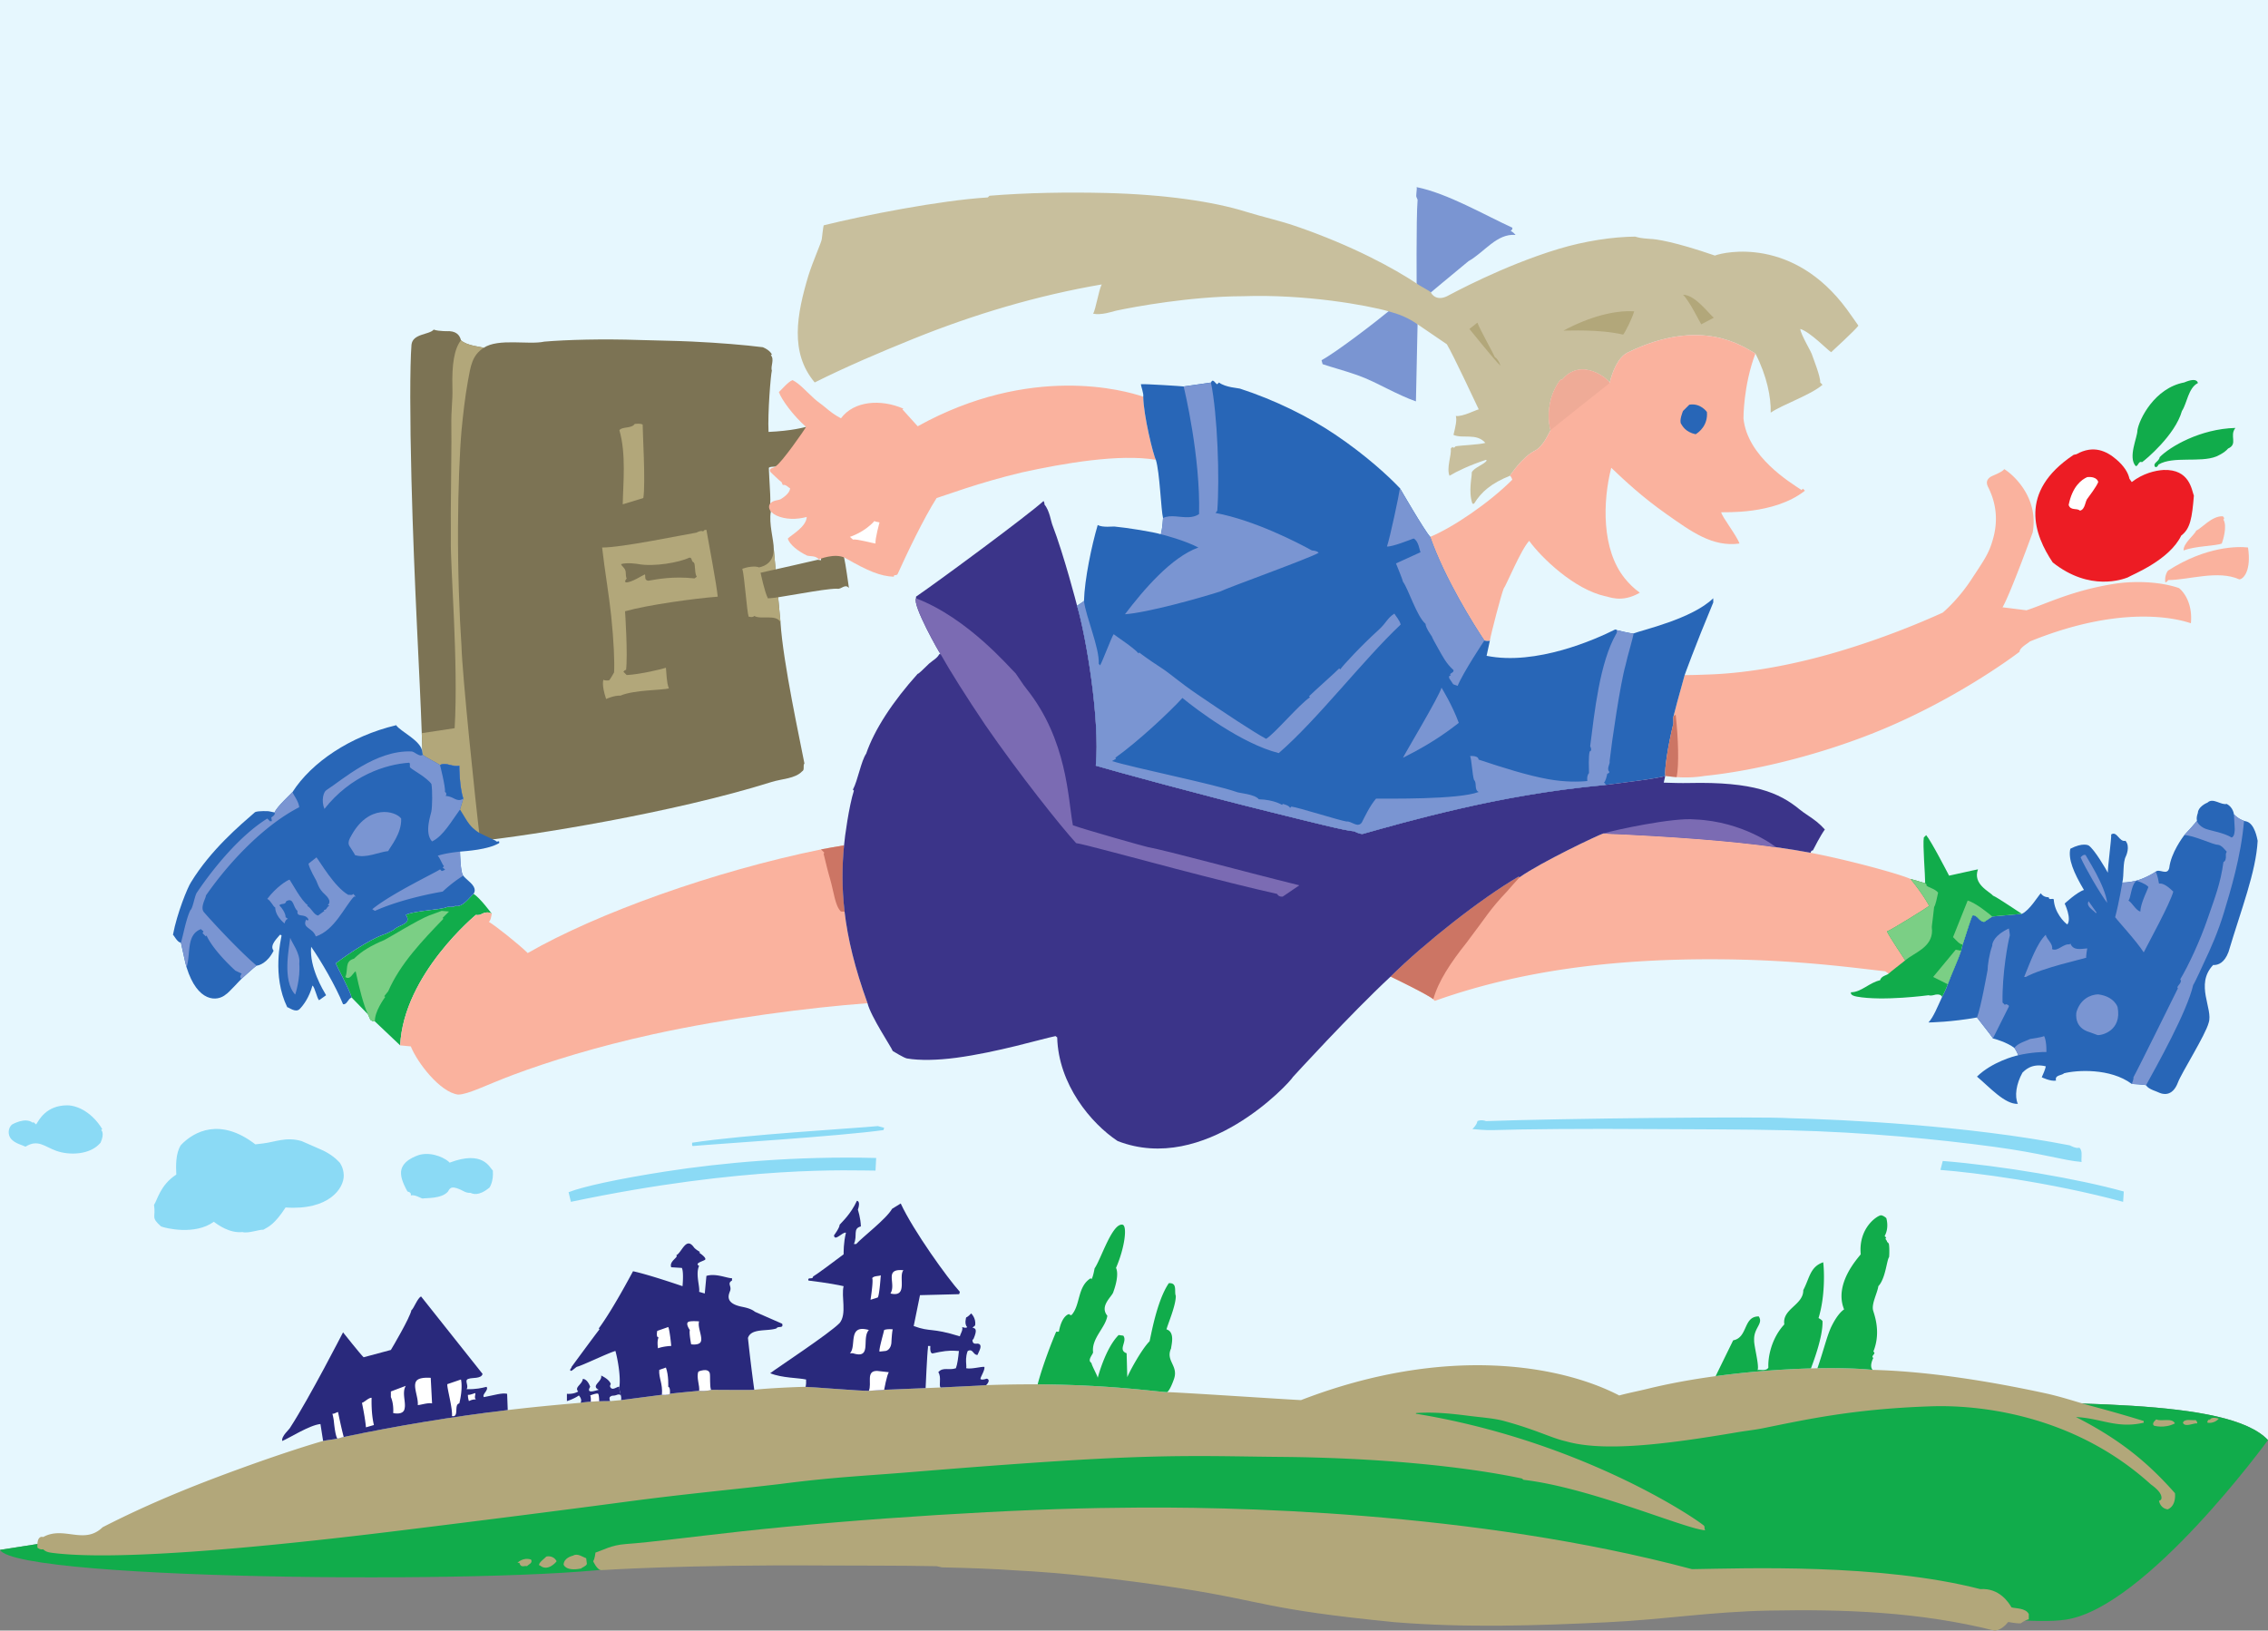 <svg xmlns="http://www.w3.org/2000/svg" width="537" height="386.117"><rect width="100%" height="100%" fill="#808080" stroke="none"/><path fill="#e6f7fe" d="M0 0v367s200.527-32.457 378.25-35.75c22.602-.418 54.332-.465 75.75.25 34.32 1.148 73.5-.625 83 9.5V0H0"/><path fill="#11ac4b" d="M489.25 383.5c-13.66 2.156-55.75-6.5-68.25-7.5s-92 1.5-104 0c-73.5-18-160.203-5.957-167.371-5.293C128.754 375.207 4.336 374.5 0 367c0 0 200.527-32.457 378.25-35.75 22.602-.418 54.332-.465 75.75.25 34.32 1.148 73.5-.625 83 9.5 0 0-28.75 39.5-47.75 42.5"/><path fill="#b2a77a" d="M233.484 327.996c4.364-.16 8.438-.21 12.203-.191 17.297.097 28.118 1.757 30.66 1.843 3.255.063 28.512 1.754 31.696 1.887 34.457-13.285 61.727-8.18 75.344-1.098 2.218-.605 4.488-1.03 6.695-1.574 5.172-1.27 10.668-2.254 16.137-3a213.986 213.986 0 0 1 22.566-1.832l1.528-.035c5.32-.098 9.863.05 13.085.383 13.497.344 28.29 2.82 40.735 5.508 4.105.886 7.539 2.097 10.945 3.011 5.238 1.403 9.738 2.72 12.496 3.594v.39c-6.293 1.489-10.105-1.058-16.043-1.335 10.844 5.527 17.317 11.117 23.438 18.027 0 0 .41 2.957-1.73 3.836-1.813-.285-2.048-2.043-2.048-2.043.368-.05.551-.394.551-.394.367-1.504-1.957-3.075-2.508-3.504-22.671-20.551-51.015-18.457-52.906-18.43-17.953.66-29.058 3.176-38.86 5.148-2.027.41-4.085.622-6.066.957-17.035 2.895-31.714 4.711-40.652 2.145-3.504-.789-6.828-2.676-14.586-4.793-2.328-.637-4.746-.789-7.96-1.184-3.767-.468-8.11-1.035-12.95-.707v.157c37.418 6.125 63.996 23.238 68.043 26.379.508.34.097.699.46 1.226-4.788-.324-27.195-10.105-43.019-11.953l-.394-.316c-13.953-2.95-34.547-4.914-56.934-5.11-16.152-.14-26.191-.695-52.144.95-11.414.726-23.223 1.636-34.922 2.597-12.625 1.04-18.5 1.18-31.598 2.867-10.234 1.223-22.351 2.325-35.742 4.106-16.223 2.16-34.73 4.511-54.79 6.98-33.694 4.145-67.23 7.164-81.956 5.203-1.074-.144-1.508-.336-2.055-.84-.723.2-1.34-.394-1.34-.394-.18-3.117 1.356-2.492 1.356-2.492 4.906-2.715 9.687 1.937 14.074-2.32 12.305-6.313 23.988-10.774 33.207-14.118 9.523-3.457 16.402-5.582 19.004-6.316 1.105-.246 2.289-.32 3.379-.55.5-.106.992-.286 1.496-.395 12.031-2.512 25.43-4.801 38.84-6.375 8.586-1.008 14.68-1.48 17.234-1.723.129-.016.899-.145 2.426-.254a64.01 64.01 0 0 1 4.574-.14l2.598-.239 9.676-1.258s1.418.14 1.886-.234c.7-.14 6.918-.707 6.918-.707s2.242.101 2.832-.238c0 0 9.719.078 10.227 0 1.394-.211 7.43-.602 12.11-.707.613-.02 13.726 1.035 15.023.945 1.297-.09 3.617-.238 3.617-.238l9.82-.403 3.55-.148 8.708-.422 2.066-.129"/><path fill="#11ac4b" d="M443.555 321.547c-.758-.473.84-1.004 0-1.492 2.023-4.965-.055-9.356-.09-9.934-.293-1.562 1.113-4.14 1.27-5.562 1.718-1.778 2-6.235 2.542-6.864.086-.472.118-2.949-.105-3.28l-.39-.395c.09-.27-.657-.68-.16-.942l-.391-.394c1.07-1.934.468-3.946.394-4.239 0 0-.668-.648-1.297-.675-1.015.18-5.328 3.085-4.762 9.242-.671.922-6.41 7-3.933 13.054 0 0-1.352.696-2.977 3.989-1.05 2.125-1.867 5.695-3.343 9.941 5.32-.098 9.863.05 13.085.383-.898-.899.157-2.832.157-2.832m-12.032-8.649c-.011-.304-.945-.789-.945-.789 1.64-5.285 1.328-11.644 1.102-13.21-3.118 1.081-3.18 3.66-4.72 6.605.067 3.512-5.054 4.414-4.483 8.101-3.18 3.422-3.914 8.047-3.774 10.223-.5.965-2.11.371-2.558.606.449-1.032-.875-5.766-.813-7.047-.16-2.969 2.262-3.922 1.09-5.668-3.735-.035-2.516 5.011-6.055 5.66 0 0-3.785 7.71-4.148 8.484a213.986 213.986 0 0 1 22.566-1.832c.328-.93 2.84-7.281 2.738-11.133m-153.554 13.637c1.11-3.195-2.074-4.273-.676-7.27-.012-.597 1.035-3.847-1.102-4.48.329-1.289 2.247-5.68 2.204-7.945-.426-1.016.464-3.14-1.653-2.988-2.902 4.25-4.273 12.77-4.562 13.765-1.883 1.871-4.785 7.238-5.27 8.492l-.156-5.664c-2.191-.793.266-2.793-.79-4.168l-1.097-.156c-3.168 3.156-4.957 10.145-4.957 10.145.027-.332-1.41-2.91-1.492-3.54-1.07-.64.363-1.996.395-2.515-.407-3.324 2.957-5.824 3.378-8.652-1.964-2.356 1.23-4.625 1.43-5.668 1.543-4.274.617-5.657.617-5.657 2.075-4.738 2.762-10.097 1.496-10.25-2.449-.293-5.035 8.157-6.566 10.36 0 0-.367 2.152-.75 2.566l-.16-.238c-3.227 1.98-2.383 6.34-4.559 8.73 0 0-.36.063-.55-.234 0 0-1.68.14-2.442 4.168h-.629c-.906 2.066-3.25 8.066-4.39 12.469 17.296.097 28.117 1.757 30.66 1.843 0 0 .656-.328 1.62-3.113"/><path fill="#29297c" d="m222.71 328.547 8.708-.422 2.066-.129s.696-.629.598-1.14c-.07-.372-.469-.399-.469-.399-1.343.465-1.465.047-1.465.047-.054-.367 1.07-1.992.942-2.832-.73-.113-3.059.59-4.324.316.234-.93-.766-2.93 1.379-6.023.011-.781.351-.899.351-.899 1.012-2.367.426-2.523-.234-2.675l.629-.551c.261-1.715-.946-2.832-.946-2.832s-.773.84-1.18.945c0 0-.511 1.567.235 2.281 0 0-.105.38-1.176 0 .27.997-.793 1.872-.574 2.84 0 0-.238 5.215-.922 6.914-1.656.586-3.047-.382-4.168.942.824 1.16.043 3.176.55 3.617"/><path fill="#29297c" d="M219.723 319.11c-.203 1.292-.563 9.585-.563 9.585l-9.82.403s-2.32.148-3.617.238c-1.297.09-14.41-.965-15.024-.945 0 0 .235-.22.16-1.73-1.78-.415-5.726-.34-8.496-1.493 1.715-1.313 13.934-9.328 16.438-11.879 1.777-2.168.324-6.277.945-8.73-1.11-.258-3.652-.766-8.336-1.336-.265-.977 1.059-.102 1.098-.946.887-.515 5.168-3.687 7.238-5.265.02-.563-.047-2.649.55-5.114-.765-.277-2.651 2.192-2.831.63 0 0 1.355-1.801 1.336-2.516.433-.532 2.636-2.485 4.09-5.664 0 0 .953-.075.234 2.125 0 0 .652 1.87.71 3.93-2.007.515-.726 2.156-1.651 4.167h.55c1.485-1.652 7.11-5.906 8.493-8.336l2.046-1.257c2.977 6.441 11.122 17.753 14 20.921l-.16.551c-1.02.028-9.281.235-9.281.235L216.34 314c4.16 1.512 4.02.293 10.933 2.438l2.989 1.011s-.024.848.898.727c.918-.117 1.04.449 1 .789-.05.469-.297.957-.719 1.875-1.046.047-1.046-1.59-2.28-.945 0 0-1.231.113-2.88-.028-1.636-.136-3.23.117-5.355.59 0 0-.82.356-.653-1.742h-.55v.394"/><path fill="#fff" d="M209.34 329.098s-2.32.148-3.617.238c.761-1.793-.77-4.746 1.949-4.715l2.77.309c-.473.722-1.102 4.168-1.102 4.168"/><path fill="#29297c" d="M144.46 330.754c.602-.453.645-.11 1.58-.45.937-.343 1 .313 1 .313-.228-1.062-.481-1.832-.384-2.226-.469-.121-1.234.664-1.84.398 0 0-.671-.371-.203-1.027 0 0-.093-.996-2.281-2.047.371 1.437-2.582 2.406-.55 3.383-.387.023-3.204 1.207-2.048-.707 0 0-.535-1.786-1.73-1.887-.176 1.383-2.082 1.976-1.098 2.988 0 0-.96.676-2.676.551v1.73s1.594-.472 2.832-1.336c0 0 .891.918.391 1.731.129-.016.899-.145 2.426-.254a64.01 64.01 0 0 1 4.574-.14s-.312-.774.008-1.02"/><path fill="#fff" d="M141.875 331.813a58.83 58.83 0 0 0-1.996.101s.09-1.105-.145-1.476c0 0 1.637-.645 1.891-.395.23.27.25 1.77.25 1.77"/><path fill="#29297c" d="M178.59 329.098c-.508.078-10.227 0-10.227 0-.59.34-2.832.238-2.832.238s-6.219.566-6.918.707c-.468.375-1.886.234-1.886.234l-9.676 1.258s.097-.41-.012-.918c-.226-1.062-.48-1.832-.383-2.226.36-2.606-.5-6.942-.941-8.496-1.914.558-7.84 3.46-9.09 3.742-.172.054-.437.328-1.062.793-.625.468-.641-.137-.438-.34.203-.207.207-.418.207-.418s5.637-7.692 6.606-8.887l-.157-.234c3.266-4.414 7.633-12.676 8.102-13.531.906.195 3.941.902 11.719 3.539 0 0 .332-3.383-.16-4.325l-2.516-.156c-.567-1.457 1.863-2.394 1.18-2.832 1.332-.61 2.316-4.562 4.203-1.871 0 0 .336.473 1.46 1.086l-.238.156s2.035 1.332 1.34 1.73c-.726.415-2.433.79-1.34 1.41-.906 1.911.25 5.036 0 6.141l1.34.395.39-4.168c2.239-.691 4.927.59 6.06.547v.55c-1.165.665-.133 1.243-.407 2.305-.164.672-1.742 3.047 2.832 3.922.395.098 2.024.352 3 1.168.598.27 6.45 2.832 6.45 2.832.382 1.219-.993.453-1.337 1.102-2.171.773-6-.121-6.765 2.277a408.763 408.763 0 0 0 1.496 12.27"/><path fill="#fff" d="M156.727 330.277s1.418.141 1.886-.234c0 0 .164-1.598-.394-1.652 0 0 .148-2.711-.551-4.563l-1.574.55c-.156 1.915.86 3.196.633 5.9m11.316-5.161c-.45-1.308-2.668-.344-2.668-.344-.578 1.247.375 3.473.156 4.563 0 0 2.242.102 2.832-.238-.379-.836-.129-3.418-.32-3.98"/><path fill="#29297c" d="M120.074 330.043c-1.18-.297-3.09.344-5.504.785-.539-.66 1.227-1.644.63-2.437-1.165.28-2.524.62-4.72.55.614-.867-.746-2.226.57-2.472.653-.285 2.973.058 3.204-1.145-.457-.61-14.55-18.324-14.55-18.324-.829.293-1.81 3.027-2.282 3.223-.36 1.82-4.578 8.964-4.875 9.437-.531.145-6.45 1.73-6.45 1.73-.66-.581-4.874-5.898-4.874-5.898s-7.973 15.551-12.508 22.54c-.168.433-2.153 2.034-1.887 3.179 1.567-.621 6.442-3.762 9.047-4.012l.629 4.012c1.105-.246 2.289-.32 3.379-.55.5-.106.992-.286 1.496-.395 12.031-2.512 25.43-4.801 38.84-6.375l-.145-3.848"/><path fill="#fff" d="M81.379 340.266c-.504.109-.996.289-1.496.394-.426-.62-.696-2.68-.848-4.242a12.947 12.947 0 0 0-.332-1.656c.442.078 1.004-.38 1.34-.395.68 3.426 1.336 5.899 1.336 5.899m4.324-8.098s.75 3.543.945 5.816l1.887-.546c-.254-1.004-.629-3.196-.55-6.45-.715-.054-1.813 1.149-2.282 1.18m10.383-4.012-3.54 1.336v1.336c.224.434.68 1.84.552 3.777 0 0 2.48.61 2.707-1.109.34-1.437-.696-3.812.28-5.34m5.899-1.89.317 6.058c-.942-.234-2.813.41-3.383.39.207-2.077-1.637-5.218.16-6.109 0 0 .719-.488 2.906-.34m3.934 1.497 3.223-1.102s.527 1.867-.391 5.664c-1.355.219.047 3.375-1.73 2.989.152-1.989-1.25-6.817-1.102-7.551m4.875 2.515s-.031.743.238 1.496c0 0 .75-.449 1.653-.394-.496-.43-.012-1.18-.16-1.492-.227.015-1.282.504-1.731.39m44.82-15.125 2.606-.918c.312.512.68 3.97.707 4.48 0 0-1.711.044-3.145.552 0-.239-.27-1.649.156-2.594-.656.074-.324-1.52-.324-1.52m9.918-2.254c-.511 1.551 1.375 4.551-.011 5.239 0 0-.606.375-1.875.187 0 0-.516-2.562-.313-3.383 0 0-1.16-1.605-.285-1.949 0 0 .406-.254 2.484-.094m40.586-5.113c.754-5.008.39-5.113.39-5.113.43-.629 1.638-.426 2.044-.707-.031.25-.297 4.523-.707 5.27l-1.727.55m7.785-7c-4.746-.445-1.605 3.164-3.066 5.508 4.289 1.031 1.809-4.016 3.066-5.508m-12.664 19.66c1.657-1.636-.66-6.965 4.485-5.504-1.801 1.977.855 6.993-3.778 5.504h-.707m8.102-5.504c-.195.965-1.246 4.461-1.102 5.114l1.469-.157s1.152-.168 1.348-1.886c0 0 .12-2.64.328-3.227 0 0-1.297-.148-2.043.156"/><path fill="#b2a77a" d="M510.563 336.098s-1.254.906-.551 1.496c0 0 2.484.746 4.957-.551-.735-1.422-3.219-.344-4.407-.945m6.293.785c.426 1.191 2.54.05 3.383.16 0 0 .121-.402-.394-.785-.594.176-2.64-.434-2.989.625m6.372-.625-.157-.16s-.55.316-.394.785c.168.035 1.554.27 2.676-.942 0 0-1.79-.644-2.125.317m-42.864 47.187v-1.257c-.754-1.458-3.144-1.286-4.09-1.575-.586-.976-2.765-4.644-7.394-4.324-23.817-6.121-55.817-4.914-68.254-4.723-51.457-13.734-109.781-14.945-135.809-14.53-23.093.16-61.703 2.523-89.785 5.64-12.008 1.332-20.695 2.492-26.875 2.945-3.496.258-5.328 1.438-7.16 2.016 0 0-.172 1.574-.55 2.043 0 0 .902 2.09 1.917 2.117.32-.016 19.782-1.332 52.856-1.102 8.11.059 16.937-.027 26.547.168l1.265.278c6.672.14 12.625.367 17.274.707 11.023.535 25.152 2.074 39.195 4.25 20.188 3.132 19.688 4.945 50.656 8.02 17.156 1.394 33.906.8 50.254.03 13.277-.62 24.559-2.511 38.485-2.773 17.609-.336 35.468.254 53.367 4.742 0 0 1.582.05 3.226-2.043 0 0 2.102.41 2.989.313 0 0 .949-.758 1.886-.942m-346.918-12.976s.418 1.687 4.168.941c.121-.242 1.239-.555 1.344-1.101l-.164-1.336c-.7-.211-2.043-1.258-3.066-.63-.38.126-2.184.536-2.282 2.126m-5.82.156c-.063-.645 1.254-1.52 1.73-2.043 0 0 1.59-.45 2.438 1.098-.273.441-2.2 2.472-3.922 1.023l-.246-.078m-5.113-.551s1.258-1.398 3.226-.785c.496.863-.738 1.207-.945 1.574-.523-.226-1.457.532-1.805-.746 0 0 .02-.09-.476-.043"/><path fill="#8bdaf5" d="M2.625 269.684c-.785-.918-.781-2.47.176-3.372 0 0 3.133-1.89 4.965-.449l.156-.156.629.55c.668-.98 2.293-4.495 7.355-4.523 2.781.028 6.14 2.028 8.297 5.625l-.238.239s.887.656-.156 2.988c-2.465 2.957-7.489 3.012-10.485 1.926-2.777-1-4.355-2.828-7.289-.985-.723-.39-2.433-.71-3.41-1.843m78.765 8.574c-.054-1.809-.953-2.953-.953-2.953-1.292-1.41-2.863-2.43-4.574-3.157l-4.441-1.945c-3.719-1.082-6.328.246-9.203.563-.664.074-1.203.132-1.762.21-8.27-6.39-14.52-3.101-17.617.16-1.309 1.97-1.184 5.126-1.098 7-3.836 2.454-4.539 6.188-5.273 7.157.468 3.125-.844 2.86 1.652 5.11 1.024.437 8.05 2.156 12.508-1.098 1.016.77 3.777 2.758 6.762 2.437 1.328.395 4.046-.637 4.953-.55 1.25-.696 2.683-1.282 5.273-5.27 10.211.73 13.867-4.504 13.774-7.664m25.078-2.953c-.68-.813-3.86-2.64-7.043-1.875-.696.218-4.719 1.437-4.469 4.562.035.41.063 1.555 1.523 4.153 0 0 1.02.148.786.945.937-.344 2.484.75 2.832.707.672-.16 4.472.125 5.976-1.652.488-.883.82-1.633 4.008.078 0 0 .621.297 1.34.238.484.223 1.871.898 4.484-1.262 0 0 .992-1.39.785-4.008-.753-.71-2.285-4.898-10.222-1.886m102.715-7.707c-10.559 1.46-39.23 3.242-45.145 3.773-.258.02-.156-.785-.156-.785 12.336-1.902 38.137-3.371 43.96-3.934l1.497.395-.156.55m-51.727 9.821c-11.3 1.766-19.504 3.574-22.832 4.887l.55 2.28c41.41-8.71 66.72-7.39 72.122-7.394l.156-2.988c-18.871-.496-36.59 1.125-49.996 3.215m335.281-5.02c-.12-.32-.289-.68-.515-.605-.692.219-2.13-.574-2.13-.574-24.425-4.758-53.257-6.094-66.433-6.438-5.973-.441-54.535.055-71.808.692-.262-.133-1.274-.368-2.043 0 0 0-.012.738-1.184 1.886 1.148.075 2.871.309 5.098.239 7.254-.23 21.234-.364 38.12-.239 9.872.075 20.673.032 31.688.29 18.239.425 35.461 2.144 48.336 3.87 11.836 1.586 16.528 3.258 21 3.626-.133-.625.164-1.961-.129-2.747m-32.746 2.512-.55 2.121c7.917.606 25.902 2.887 43.257 7.555l.156-2.441c-10.652-2.993-29.058-6.133-42.863-7.235"/><path fill="#7a95d2" d="M335.648 47.3c-.367 4.54-.21 22.15-.21 22.15l-6.165 3.863c-3.414 2.824-12.726 9.996-16.367 11.98l.25.937c2.239.766 5.094 1.5 8.16 2.575 2.641.93 4.903 2.125 6.934 3.129 2.84 1.402 5.188 2.5 7.004 3.109l.496-23.266s11.406-9.53 11.934-9.925c3.753-2.09 6.722-6.637 11.168-6.215-.7-.84-1.18-.942-1.18-.942.59-.425.39-.789.39-.789-6.312-2.863-15.343-8.144-22.648-9.593.164.496-.262 2.132 0 2.437l.234.55"/><path fill="#2866b7" d="M488.7 254.148c2.945-.761 10.925-1.293 16.042 2.516 0 0 3.008.156 3.383.313.563.988 2.547 1.441 3.281 1.832.453.171 2.926 1.128 4.278-2.512.836-2.238 6.52-11.223 7.265-14.11 1.13-3.285-3.324-9.05 1.063-13.68 1.176.067 2.683-.51 3.648-3.12 2.996-10.063 6.496-18.89 6.89-26.293-.128-.59-.687-3.98-2.593-4.563l-.629-.156s-1.387-.43-2.394-1.555c0 0-.164-1.636-1.696-2.457-1.363.352-3.254-1.554-4.543-.328-.508.195-2.28 1.13-2.3 2.45-.067.245-.415 1.023-.215 1.82-.149.379-2.356 2.757-3.008 3.453-.36.504-3.137 4.144-3.559 7.785-.488 1.89-2.316.062-3.207.863-.093.137-2.593 1.63-4.562 2.125-1.969.496-3.328.45-3.328.45.437-1.938.043-4.72.851-6.266 0 0 1.082-2.274-.117-3.621-1.469.386-2.016-2.442-3.383-1.496.102.898-.867 8.023-.785 9.047-.394-.711-3.125-5.489-4.562-6.45 0 0-1.352-.777-4.325.785-.55 2.407.774 5.641 3.223 9.754-1.7.543-4.563 3.223-4.563 3.223s1.708 3.543.63 4.953c-.75-.492-3.063-2.867-3.215-5.96-.364-.313-1.141.292-1.188-.485 0 0-1.21.094-1.887-.945-.632.648-2.668 4.074-4.484 4.875l-7 .628-1.887 1.258c-1.215.043-1.668-1.832-2.832-1.492-.398.961-1.097 3.117-2.281 6.844-.148.469-.227.972-.39 1.492-.735 2.273-2.212 5.371-3.15 7.945-.597 1.64-.702 1.633-1.335 2.989-1.035 2.199-2.023 4.78-3.227 6.054.504-.011 5.36-.086 11.485-1.18.093.188 3.594 4.52 3.773 4.958.336.074 3.328.89 5.113 2.277 0 0 .727 1.09.852 1.723-.8.136-6.223 1.59-9.738 5.043 2.969 2.484 6.61 6.609 9.676 6.449-.817-1.778-.395-4.73 1.097-7.395.403-.351 2.051-2.351 5.508-1.492 0 0 0 .55-.945 2.594 0 0 2.066 1.027 3.383.789-.407-1.383 1.484-1.211 1.886-1.73"/><path fill="#7a95d2" d="M471.867 245.89c-.18-.437-3.68-4.769-3.773-4.956.953-2.485 2.273-10 2.52-11.25-.028-.887.394-3.891 1.097-5.739-.066-.746.7-2.62 3.934-4.09 0 0 .23 1.235.234 1.653-.426 1.426-1.86 9.113-1.73 15.887l.55.55.238-.16s.817.149.708.555l-3.778 7.55m5.965 4c-.125-.632-.852-1.722-.852-1.722.504-1.031 2.832-1.719 3.723-2.148 0 0 2.758-.372 3.277-.68 0 0 .61.89.551 3.773-.636-.054-3.781.07-6.699.778m24.684-40.911s1.359.047 3.328-.449c1.969-.496 4.469-1.988 4.562-2.125 0 0 .489.871.785 2.832.559-.07 1.442-.011 3.383 1.887-.68 2.7-6.082 12.543-7 14.395-1.804-2.79-5.902-7.165-6.762-8.336.922-3.47 1.704-8.204 1.704-8.204"/><path fill="#7a95d2" d="M508.125 256.977c-.375-.157-3.383-.313-3.383-.313s.5-1.117.395-1.574c.957-1.656 10.539-21.078 10.539-21.078-.598-.407 1.195-1.242.55-2.121 1.876-3.13 4.669-9.032 6.56-14.582 1.609-4.704 2.995-8.125 3.663-13.184.496-.2.645-.879.57-1.68-.039-.418.22-.757.22-.757-.317-.301-1.208-1.63-2.192-1.665-.902.051-5.89-2.324-7.875-2.265.652-.696 2.86-3.074 3.008-3.453 0 0 .058.91 1.629 1.77 1.086.593 4.71 1.03 6.527 2.234.84-.067.789-2.047.789-2.047s-.172-3.032-.191-3.442c1.007 1.125 2.394 1.555 2.394 1.555-.719 8.527-3.254 16.695-4.766 21.723-1.359 4.507-3.101 8.453-4.73 11.867-.098.222-2.16 4.765-2.539 5.262-1.465 6.378-8.621 19.113-11.168 23.75m-11.344-21.52c-1.86.055-4.261 1.152-5.144 4.242-.051.406-.578 3.676 3.176 4.727l1.832.676c1 .113 5.824-1.059 4.742-6.641 0 0-.778-2.527-4.606-3.004m-17.519-4.117c1.41-3.422 3.05-8.047 5.113-9.988.172 1.003 1.828 2.222 1.492 3.378 1.32.704 2.633-1.328 4.168-1.097l.16-.238c.711 1.757 2.336 1.308 4.008 1.18 0 0-.344 1.859-.234 2.202-.75.297-10.438 2.422-14.313 4.563h-.394"/><path fill="#2866b7" d="M503.957 213.25c.762.371 1.82 2.414 2.832 2.594-.039-1.848 1.898-5.551 1.887-5.82-.192-.262-.801-.82-2.739-1.45 0 0-.117-.058-.308.192-1.067 1.105-1.098 3.902-1.672 4.484"/><path fill="#7a95d2" d="M492.633 203.023s.66-.836 1.18-.546c.312.691 4.609 7.128 5.109 11.324-1.813-2.43-5.203-8.29-6.29-10.778m1.888 10.383c-.66 1.215.949 1.934 1.73 2.832l.156-.16-1.886-2.672"/><path fill="#fab29e" d="M329.258 231.25s8.492 4.086 10.113 5.352c.121.25.367.398.367.398 23.48-8.395 47.973-10.023 68.106-9.84 18.14.164 31.656 2.086 38.543 2.84.398.281.988.75 1.324.793.332.043 1.289-.25 1.289-.25 12.875-3.438 11.563-19.938 11.563-19.938l-4.735-1.453-1.71-.511-1.747-.504c-2.285-1.032-11.484-3.621-20.297-5.524a158.72 158.72 0 0 0-3.355-.675 171.766 171.766 0 0 0-8.2-1.325c-10.859-1.508-24.273-2.515-40.906-3.25-1.183.367-14.777 6.805-19.82 10.38l-.234-.157c-8.98 5.223-22.356 15.8-30.301 23.664"/><path fill="#11ac4b" d="m455.828 209.152-1.71-.511-1.747-.504c3.266 4.031 4.399 6.37 4.399 6.37-.547.466-8.801 5.598-9.989 6.056.48 1.085 4.324 6.843 4.324 6.843-.449.371-3.667 2.86-3.933 3.145-.39.398-1.7.484-2.043 1.574-2.473.527-4.504 2.855-6.844 2.832 0 0-.445.711 1.36 1.035 6.199 1.13 16.964-.328 16.964-.328.5.172 1.13-.008 1.13-.008 1.812-.559 2.097.402 2.097.402.633-1.355.738-1.347 1.336-2.988.937-2.574 2.414-5.672 3.148-7.945.164-.52.243-1.024.39-1.492 1.185-3.727 1.884-5.883 2.282-6.844 1.164-.34 1.617 1.535 2.832 1.492l1.887-1.258 7-.629c-.816-.492-5.758-3.882-6.836-4.32-.797-.969-4.844-2.687-3.547-6.219 0 0-1.86.375-6.84 1.496-.422-.8-4.27-8.277-5.425-9.593l-.555.55c-.29 1.657.332 8.899.32 10.844"/><path fill="#7bcf85" d="m455.828 209.152-1.71-.511-1.747-.504c3.266 4.031 4.399 6.37 4.399 6.37-.547.466-8.801 5.598-9.989 6.056.48 1.085 4.324 6.843 4.324 6.843 2.145-1.832 6.415-3.05 6.352-7.113 0 0-.098-.781-.035-1.078.062-.297.527-4.473.527-4.473s.285-.027.942-3.379c-.813-.976-2.258-1.156-2.829-1.73l.157-.156-.39-.325"/><path fill="#cc7564" d="M356.926 210.965c-4.38 4.625-4.848 5.906-9.719 12.297-3.676 4.61-6.645 9.047-7.836 13.34-1.621-1.266-10.113-5.352-10.113-5.352 7.945-7.863 21.32-18.441 30.3-23.664l.235.156c-1.164 1.238-2.047 2.317-2.867 3.223"/><path fill="#11ac4b" d="m87.11 240.168.577 1.312.52.329.566.07 5.977 5.66c.797-16.89 18.094-31.035 17.934-30.906 0 0 .664.183 1.3-.176.809-.457 1.844-.578 2.473-.062 0 0-2.832-3.852-4.328-4.72-.832.602-2.55 3.29-4.324 2.833-.508.418-1.633.129-1.942.265-1.441.707-7.691.817-9.777 1.86 1.601 2.254-1.79 2.332-2.832 3.539-.34.187-1.774.918-1.887.941-4.18 1.29-11.273 6.492-11.875 7 .403 1.008 3.29 6.227 3.774 8.102l3.843 3.953"/><path fill="#7bcf85" d="m88.773 241.879-.566-.07-.52-.329-.578-1.312c-1-2.094-2.047-6.11-2.898-10.168-.617.324-1.309 2.215-2.438 1.34.747-1.688-.273-3.703 2.043-4.328 1.793-1.782 4.07-3.13 7.153-4.41 1.008-.477 8-4.809 10.687-5.844l2.926-1.07 1.73.156-1.496 1.496.157.234c-5.004 5.203-10.203 10.625-13.055 17.149l-.941 1.175.234.16c-.223.333-2.559 3.485-2.438 5.82"/><path fill="#fab29e" d="M199.969 215.871c-.66-5.66-.602-10.816-.121-15.703-1.778.312-3.645.605-5.45.969-25.414 5.187-53.03 15.105-69.449 24.539-2.238-2.196-7.652-6.477-9.203-7.395.531-.398.567-1.613.711-1.886-.629-.516-1.664-.395-2.473.062-.636.36-1.3.176-1.3.176.16-.13-17.137 14.015-17.934 30.906l2.516.238c1.546 3.86 6.937 10.875 11.203 11.414 2.39-.023 6.61-2.273 13.125-4.71 8.281-3.098 19.781-6.672 33.027-9.575 17.527-3.84 37.035-6.316 50.785-7.355-3.047-8.395-4.695-15.363-5.437-21.68"/><path fill="#cc7564" d="M199.969 215.871c-.66-5.66-.602-10.816-.121-15.703-1.778.312-3.645.605-5.45.969l.786.789-.18.226c.703 2.84.894 3.774 1.574 6.114.844 2.918 1.156 6.308 2.54 7.578l.85.027"/><path fill="#7bcf85" d="m471.71 217.023-1.886 1.258c-1.215.043-1.668-1.832-2.832-1.492-.398.961-1.097 3.117-2.281 6.844-.68.05-1.418-.852-2.281-1.73l3.46-8.653c1.86.496 5.173 3.2 5.82 3.773m-7.39 8.102c-.734 2.273-2.21 5.371-3.148 7.945l-3.461-1.73 5.348-6.45 1.261.235"/><path fill="#7c7354" d="M113.688 199.105c12.187-1.296 45.503-6.566 68.988-13.93 2.5-.784 5.574-.773 7.238-2.519.68-.324.133-1.363.55-1.886-.933-4.977-5.058-23.774-5.663-33.426-.113-1.375-1.594-16.942-1.594-17.364.027-2.062-1.223-6.046-.687-8.828 0 0-.184-.484-.157-1.886.215-2.176-.613-7.832-.394-16.989-.219-4.53.515-13.453.789-14.55-.363-.95.68-2.622-.238-3.618l.238-.16s-.32-.957-2.125-1.726c-4.207-.532-10.238-1.04-16.817-1.348-4.015-.187-8.234-.227-12.363-.363-8.765-.297-17.39-.063-22.574.386-3.785.817-10.848-.87-14.363 1.47-.578-.263-3.907-.442-5.375-1.798-.157-.668-.625-2.023-2.688-2.148 0 0-2.539.078-3.762-.367-1.066 1.254-4.992.894-5.261 3.597-.395 5.09-.368 17.625-.008 31.797.644 25.489 2 46.828 2.441 60.16-.027 1.059.973 23.727 1.887 27.477l11.937-1.98"/><path fill="#b2a77a" d="M184.8 147.344c-.113-1.375-1.593-16.942-1.593-17.364-.035.516.137 3.625-3.516 4.383-.347-.226-1.879-.406-3.933.317.512 1.66 1.054 9.941 1.492 11.324 0 0 1.004.32 1.34-.156 1.555.945 5.207-.493 6.21 1.496m-77.152 25.086c.914-15.418-1.039-38.309-.902-44.496.035-2.125-.027-4.254-.012-6.391.063-10.215.2-16.094.133-20.5-.07-4.39.344-5.922.25-9.297-.148-5.39.414-9.11 2.024-11.176 1.468 1.356 4.797 1.535 5.375 1.797-2.766 1.817-3.063 4.223-3.743 7.953-.683 3.762-1.148 8.004-1.488 11.52-.472 5.402-.8 14.008-.844 22.984-.054 10.246.329 20.969.825 28.156.172 6.688 3.218 36.25 4.422 46.125l-11.938 1.98c-.914-3.75-1.914-26.417-1.887-27.476l7.785-1.18"/><path fill="#2866b7" d="M104.188 181.16c1.437-.742 3.124.586 4.562.156"/><path fill="#2866b7" d="M65.023 192.383c.414-1.254 4.008-4.528 4.247-4.852 4.48-6.988 13.605-13.195 24.535-15.808.93 1.476 5.992 3.648 6.195 6.347l.098.653c.36.43 3.613 2.07 4.09 2.437 1.437-.742 3.125.586 4.562.156 0 .29.02 4.946.941 7.79l-.785 2.593s0-.093 1.332 2.137 2.309 2.676 2.75 3.062c.438.387 3.84 1.895 4.41 2.196 0 0 .024.328.696.105.203.047.093.446.093.446-2.75 1.585-7.656 1.859-9.265 2.015 0 0 .086 5.125.77 5.692.175.34 1.183 1.16 1.628 1.593 1.614 1.493 1 2.364.809 2.73-.832.602-2.55 3.29-4.324 2.833-.508.418-1.633.129-1.942.265-1.441.707-7.691.817-9.777 1.86 1.601 2.254-1.79 2.332-2.832 3.539-.34.187-1.774.918-1.887.941-4.18 1.29-11.273 6.492-11.875 7 .403 1.008 3.29 6.227 3.774 8.102-.86.203-1.094 1.781-2.043 1.57-1.754-4.32-5.254-10.305-7.551-13.601-.453 4.921 2.848 10.296 3.539 11.48l-1.652 1.18c-.489-.336-1.028-3.16-1.575-3.461-.797 2.8-2.047 4.535-3.023 5.543-.95.972-2.508-.367-2.953-.43-3.664-7.547-1.461-16.062-1.363-16.844.109-.308-.368-.3-.368-.3-.48.675-2.574 2.472-1.492 3.773-1.5 2.988-3.515 3.496-4.012 3.54-.418.198-3.539 3.065-3.539 3.065-.191.13-3.187 3.47-3.73 3.723-2.082 1.809-6.754 1.934-9.328-6.394-.29-.813-1.239-5.563-1.336-5.82-.895-.118-1.606-1.712-1.887-1.887.969-5.137 3.469-11.23 4.266-12.434 4.676-7.672 11.625-13.52 15.164-16.606.785-.367 3.222-.218 3.222-.218l1.418.289"/><path fill="#7a95d2" d="m108.906 191.7.785-2.595c-.921-2.843-.941-7.5-.941-7.789-1.438.43-3.125-.898-4.563-.156-.476-.367-3.73-2.008-4.09-2.437-.785.648-2.003-.836-2.702-.786-8.5-.332-16.348 6.747-20.086 9.141-.7.387-1.317 2.45-.493 4.465 6.215-7.875 14.465-10.563 20.055-10.934.441.246-.101.996.379 1.246.344.391 3.844 2.282 4.895 3.79.277 1.523.207 5.488-.016 6.507-.035.516-1.77 5.047.172 7.098 2.652-1.285 4.574-4.785 6.605-7.55"/><path fill="#2866b7" d="M106.77 188.742c-.72-.273-1.247-.265-1.247-.265.336-.52.04-.872-.156-.946.117-1.332-1.137-6.144-1.18-6.37 1.438-.743 3.126.585 4.563.155 0 .29.02 4.946.941 7.79-1.097.812-1.976 0-2.921-.364"/><path fill="#7a95d2" d="M104.816 211.125c-1.628.262-9.691 1.715-16.043 4.563l-.628-.395c4.574-3.75 15.293-8.813 16.043-9.438l.394.395c.719-.152.785-.395.785-.395l-.55-.39.312-.395c-.352-.175-.895-1.84-1.492-2.437 2.054-.66 4.691-.91 5.285-.973 0 0 .086 5.125.77 5.692-2.77 1.707-4.876 3.773-4.876 3.773M69.27 187.531c-.239.324-3.833 3.598-4.247 4.852.211.629-.48.906-.789 1.203l.157.945-.157-.156-.238.156-.707-.707c-6.477 4.016-12.805 11.781-16.66 17.516-.52.672-.945 3.7-1.54 4.164-.679 1.316-1.28 3.809-1.706 5.605a61.742 61.742 0 0 1-.543 2.13c.098.257 1.047 5.007 1.336 5.82 1.027-3.329-.13-7.672 3.386-9.047l.63.55-.239.395.785.785.16-.234c1.18 2.613 4.227 5.957 6.84 8.336l1.496.707s-.77.949 0 1.18c0 0 3.121-2.868 3.54-3.067-3.754-3.121-10.43-10.277-12.489-12.672-.988-1.168.559-3.465.453-3.922 6.2-8.918 14.48-17.027 22.102-20.922-.09-1.386-1.434-2.964-1.57-3.617"/><path fill="#7a95d2" d="M83.816 212.305c-2.238 2.379-4.597 7.988-9.043 9.437-.726-2.137-3.32-1.87-2.28-4.012.194.239.394.239.394.239l.156-.239c-.824-1.656-2.871-.25-2.598-2.042-1.101-.801-.82-3.301-2.672-2.282-.261.946-.851.356-1.652.946 1.621 1.714 1.496 2.832 1.496 2.832l.547.39c-.644.192-.785 1.102-.785 1.102-2.387-1.992-2.203-3.774-2.203-3.774-.528-.234-1.051-1.656-1.887-2.047 2.055-2.746 4.606-4.375 5.27-4.562.52.703 2.773 5.008 4.328 6.059l-.16.156c.992.457 1.574 2.168 2.597 2.281l1.492-1.101-.156-.239c.809.11.582-.758 1.336-.941 0 0-.18-.16-.39-.156.363-.403.914-1.079-.649-2.532-1.582-1.37-1.812-2.84-2.098-3.347-.09-.18-1.558-2.649-1.816-3.953l1.887-1.497c.84 1.004 4.226 6.989 7.55 8.887.395-.117.79.215 1.18-.234l.55.629h-.394m-.785-14.16s-.844 1.289-.328 2.132c.473.778 1.34 2.02 1.348 2.2 2.605.863 5.683-.747 7.867-.946.394-.91 3.238-4.129 3.066-7.707-1.265-1.765-7.765-3.64-11.953 4.32m-13.133 37.364c-3.128-3.356-1.414-11.121-1.183-13.45.305 1.079 2.488 3.72 2.148 6.11.293 3.656-.965 7.34-.965 7.34"/><path fill="#b2a77a" d="M147.445 119.422c.086-4.879.852-11.91-.789-17.54.547-.902 2.89-.355 3.621-1.491 0 0 1.395-.207 1.887.152-.039 1.187.73 13.89.156 17.387l-4.875 1.492m-4.879 10.223c.59 5.273 1.649 11.37 2.145 16.171.613 5.934.828 10.95.687 13.403 0 0-.96 1.73-1.18 1.886 0 0-1.034.125-1.335-.156 0 0-.54 1.078.629 4.563 0 0 1.898-.871 3.383-.79 3.292-1.413 9.886-1.242 11.48-1.73-.215-.637-.43-.691-.707-4.875-.606.254-6.215 1.598-9.281 1.73l-.785-.788s.449-.579.628-.391c.442-3.547-.195-13.371-.238-13.922 5.29-1.5 16.352-3.031 21.946-3.46-.293-3.071-2.114-12.524-2.676-15.81 0 0-.5-.136-.785.395 0 0-.25-.437-1.598.258-2.484.383-17.984 3.601-22.313 3.516"/><path fill="#7c7354" d="M147.05 133.578c.169.59 1.11.934 1.118 2.074 0 0-.012 1.063.219 1.309 0 0-.723.836-.157.941 1.301.063 3.88-1.687 4.48-1.886.185.449-.23 1.386.79 1.496 2.156-.367 5.797-1.094 10.934-.551l.55-.395c-.578-.773-.28-2.93-.71-3.382-.68-.204-.32-1.297-1.098-1.118-2.426 1.149-8.348 2.18-12.004 1.508-.266-.047-2.637-.43-4.121.004m33.031 2.047c.094.371.918 4.41 1.73 6.055 2.36.004 13.125-2.309 16.36-2.282 1.062.254 1.894-1.285 2.832-.156-.117-.902-.305-2.027-.477-3.308-1.605-11.829-8.996-33.844-9.527-34.891-.422.094-3.355 1-9.355 1.25 0 0-.176 4.281.136 8.64.563-.624 1.688-.28 2.266-.562 6.871 3.965 10.515 20.652 10.36 22.297l-.79-.117s-11.367 2.617-13.535 3.074"/><path fill="#fab29e" d="M242.02 111.855c-10.305 2.43-18.52 5.579-20.254 6.075-3.079 4.832-7.094 13.254-9.2 17.93-.222.59-.957.027-.945.706-3.152-.132-6.027-1.289-11.562-4.48-2.434-1.211-6.215.39-6.215.39-.528-.937-2.2-.714-2.754-.917-2.07-.985-4.184-2.625-4.559-4.036 1-.964 4.375-2.793 4.485-5.113-2.395.649-5.063.649-7.223-.355-2.086-1.051-1.73-2.293-1.574-2.59.64-1.172 2.265-.89 2.82-1.383 1.98-1.27 1.98-2.195 2.043-2.434-.371-.164-1.098-1.058-1.73-.789l-.313-.707c-.355-.183-2.602-2.37-2.602-2.37-.64-1.052 1.032-.942 1.262-1.403 1.434-.867 6.848-8.695 7.16-9.281-3.156-2.79-5.78-6.446-6.449-8.258.578-.469 2.152-2.422 3.223-2.832 1.68.816 2.992 2.426 5.18 4.41.874.793 1.714 1.309 2.417 1.91 1.348 1.152 2.473 1.996 3.887 2.723 3.102-4.18 9.508-4.586 14.785-2.281l-.238.16c.348.383 3.621 4.007 3.621 4.007 26.762-14.816 49.027-8.503 53.402-6.996.063 4.477 2.426 14 2.989 14.942-8.645-1.465-21.832.816-31.656 2.972"/><path fill="#fff" d="M201.238 127.129s3.45-1.086 5.82-3.774c.192.282 1.153.223 1.18.395 0 0-1.07 3.832-.941 4.953-.453-.004-4.25-1.101-5.352-.945l-.707-.63"/><path fill="#c8bf9d" d="M357.512 112.656c-4.387 1.778-6.762 3.778-8.492 6.61h-.395c-1.016-2.965-.063-6.473-.156-7.395.515-1.172 3.015-1.89 3.539-2.828l-.156-.16c-3.805 1.222-6.993 2.77-8.653 3.773-.754-1.867.504-4.847.313-6.445l.394-.395c.313.493.723-.129.723-.129 1.152-.238 5.64-.378 7.066-.816-2.105-2.402-5.367-.922-7.55-1.887.515-2.12.84-3.55.55-4.484 1.598.227 4.711-1.426 5.426-1.57-.61-1.258-6.059-12.965-7.55-15.414 0 0-6.602-4.504-6.923-4.72-3.304-2.316-6.086-2.784-6.84-3.07-5.12-1.464-19.808-4.105-34.464-3.585-12.344.027-25.703 2.484-30.11 3.433-.78.2-3.515 1.125-5.421.703.625-.937 1.332-5.593 2.042-6.922-15.117 2.583-30.199 7.051-44.656 12.899-8.09 3.273-15.761 6.55-23.297 10.305-5.949-7.07-4.257-16.051-1.5-25.282 1.067-3.422 3.106-7.918 3.172-8.652.035-.223.352-3.062.453-3.27 9.442-2.343 27.473-5.906 38.852-6.605l.394-.395c8.555-.718 18.575-.886 27.82-.652 13.72.352 25.157 2.027 32.782 4.395 4.043 1.254 7.969 2.109 11.719 3.386 13.719 4.684 23.676 10.215 28.82 13.637.523.453 3.297 1.86 3.383 2.121.11.348 1.402 2.352 4.281.653.375-.157 12.582-6.907 25.93-10.946 6.156-1.86 12.804-2.875 18.156-2.918.805.219 1.164.375 3.54.543 1.374.031 5.75.64 15.335 3.942 2.356-.91 18.586-4.442 31.23 12.71.903 1.231 1.782 2.516 2.747 3.883-.735 1.075-6.243 6.086-6.45 6.293-.77-.437-4.953-4.808-7.312-5.507.121 1.414 2.715 5.492 2.875 6.367.168.531 1.969 5 1.84 6.297l.554.55c-2.738 2.418-9.43 4.657-12.27 6.606.095-3.621-.89-8.68-3.62-14-2.797-1.547-12.633-8.88-30.297-.215-2.25 1.168-3.586 4.5-4.227 7.215.078-.625-6.464-6.328-11.136-.906l-.192.199-.156-.238c-2.39 2.882-3.594 7.507-2.516 12.113-.28.379-1.62 3.789-3.609 4.785-3.164 1.582-5.988 5.988-5.988 5.988"/><path fill="#fab29e" d="M412.809 99.09c.925 9.047 11.011 15.12 13.757 16.95l.309-.325.48.48c-7.324 5.801-19.261 5.004-19.82 5.114.152 1.03 3.7 5.546 4.324 7.394-6.39.887-11.421-2.832-17.375-7.031-5.574-3.93-9.687-7.754-12.984-10.902-2.04 8.003-2.312 19.386 3.203 26.18 1.016 1.25 2.11 2.359 3.563 3.394-4.36 2.558-7.485.87-8.188.836-7.344-1.621-15.125-9.121-18.004-13.106-1.949 2.031-5.386 10.438-6.054 11.324-.61 1.512-3 10.692-3.258 12.301-.446.2-1.305-.031-1.305-.031-2.55-3.797-9.414-14.75-12.82-24.539 5.332-2.211 13.894-7.992 19.426-13.527-.168-.707-.551-.946-.551-.946s2.824-4.406 5.988-5.988c1.988-.996 3.328-4.406 3.61-4.785-1.079-4.606.124-9.23 2.515-12.113l.156.238.192-.2c4.672-5.421 11.215.282 11.136.907.641-2.715 1.977-6.047 4.227-7.215 17.664-8.664 27.5-1.332 30.297.215-2.89 7.656-2.824 15.375-2.824 15.375"/><path fill="#efab97" d="M381.11 90.715c.077-.625-6.465-6.328-11.137-.906l-.192.199-.156-.238c-2.39 2.882-3.594 7.507-2.516 12.113.375-.356 14-11.168 14-11.168"/><path fill="#b2a77a" d="m349.809 76.402-1.891 1.493c.582.695 5.996 7.484 7.344 8.699 0 0-.317-1.32-1.367-2.09-.489-1.195-3.442-6.367-4.086-8.102m20.367 1.888c1.12.05 8.129-.415 14.156.94.543-.687 2.102-3.8 2.594-5.503-4.582-.309-10.614 1.27-16.75 4.562m28.312-8.492c1.532 1.433 3.965 6.512 4.328 7l2.989-1.574c-1.035-.664-4.368-5.446-7.317-5.426"/><path fill="#2866b7" d="m399.984 95.828-1.496 1.492s-.996 2.352-.414 3.098c.254.375.946 1.883 3.403 2.41.82-.488 2.937-2.129 2.675-5.27 0 0-1.5-2.18-4.168-1.73"/><path fill="#fab29e" d="M398.883 159.848c1.914.023 3.855-.067 5.867-.137 9.867-.356 20.629-2.492 30.3-5.352 10.325-3.05 19.262-6.707 24.942-9.297 1.246-1.058 4.14-3.84 6.7-7.738 3.328-5.062 4.246-6.273 5.242-9.855 1.097-3.957.863-8.082-1.223-12.18-.164-.387-.766-1.52.652-2.398.324-.239 2.688-1.059 3.18-1.805 1.754 1.02 8.27 6.457 6.742 15.004-1.691 4.586-5.566 15-7.137 17.715.465.054 5.664.707 5.664.707 4.813-1.578 11-4.766 21.094-6.313 2.813-.437 9.39-.86 15.004 1.043.887.676 3.309 3.348 2.832 8.336-.972-.27-14.367-5.348-38.144 4.324-.328.391-2.371 1.41-2.438 2.442-2.691 2.058-15.66 11.379-32.473 18.383-13.792 5.753-29.75 9.753-42.015 10.996-2.02.328-4.235.464-6.688.293a34.367 34.367 0 0 1-2.691-.301c-.2-1.64.602-6.953 1.918-12.406 0 0-.04-1.032-.031-1.465.125-.64 1.41-5.38 2.703-9.996"/><path fill="#2866b7" d="M275.375 122.668c-.48-1.875-.766-10.813-1.7-13.785-.562-.942-2.925-10.465-2.988-14.942.157-.742-.562-2.507-.542-2.96.824-.11 9.84.468 10.105.53.313-.062 6.344-.89 6.469-.921.469-1.172 1.094.344 1.484.39l.422-.406c1.547 1.188 4.672 1.328 4.953 1.446 8.277 2.687 16.235 6.628 22.531 10.867 7.407 4.98 12.852 10.062 15.36 12.73 0 0 5.844 10.113 7.168 11.512 3.406 9.789 10.27 20.742 12.82 24.539 0 0 .86.23 1.305.031l-.778 3.594c11.735 2.375 25.891-3.938 30.438-6.234 0 0 .312 0 .39.156.266.062 3.172.797 3.97.781 1.906-.781 13.843-3.422 18.863-8.328l.011.984c-4.437 10.64-6.773 17.196-6.773 17.196-1.293 4.617-2.578 9.355-2.703 9.996-.008.433.03 1.465.03 1.465-1.316 5.453-2.116 10.765-1.917 12.406-.856.515-10.496 1.687-14.149 2.156-13.437 1.234-25.015 3.441-34.472 5.61-10.348 2.37-18.14 4.624-23 5.984 0 0-.516.156-2.016-.61-2.219-.144-9.953-2.132-19.316-4.441-16.57-4.082-38.012-9.945-41.883-11.105 1.016-10.86-2.266-30.47-4.438-37.891 0 0 1.48-.922 1.637-1.11.14-5.156 1.828-13.171 3.25-17.984 1.172.656 3.688.297 3.988.36 2.918.265 9.375 1.296 10.965 1.828.41-1.563.516-3.844.516-3.844"/><path fill="#3b3489" d="M379.613 197.363c-1.183.367-14.777 6.805-19.82 10.38l-.234-.157c-8.98 5.223-22.356 15.8-30.301 23.664-9.399 8.73-23.11 23.754-23.11 23.754-.898 1.539-20.878 23.21-41.52 15.187-6.331-4.195-14.019-13.43-14.312-24.539l-.394-.312c-3.422.703-13.77 3.84-23.527 5.137-4.438.59-8.622.675-11.63.164-.734-.121-3.156-1.645-3.382-1.762-.414-1.055-5.18-8.133-5.977-11.328-3.047-8.395-4.695-15.364-5.437-21.68-.66-5.66-.602-10.816-.121-15.703.136-1.844 1.183-9.39 2.336-12.95l-.239-.238c1.18-2.203 1.93-6.75 3.14-8.515 1.962-5.703 6.243-12.281 12.212-18.922.062.152 1.297-1.016 2.7-2.414 1.097-.93 1.898-1.258 2.398-2.234h.316c-.277-.247-6.711-11.602-5.82-13.215v-.395c5.879-4.039 26.437-19.242 30.199-22.648.277.5.219.843.219.843 1.183 1.36 1.613 4.25 1.804 4.637 2.84 7.38 5.907 19.301 5.907 19.301 2.171 7.422 5.453 27.031 4.437 37.89 3.871 1.16 25.313 7.024 41.883 11.106 9.363 2.309 17.097 4.297 19.316 4.441 1.5.766 2.016.61 2.016.61 4.86-1.36 12.652-3.613 23-5.985 9.457-2.168 21.035-4.375 34.473-5.609 3.652-.469 13.292-1.64 14.148-2.156l-.367 1.613c2.074.059 4.125.129 5.969.086 15.273-.348 21.386 2.285 26.19 6.246 1.157.957 2.849 1.926 4.09 2.942.669.539 1.282 1.14 1.9 1.816-1.071 1.484-2.497 4.312-2.833 4.957-.512.031-.523.562-.523.562-2.559-.48-5.285-.921-8.2-1.324-10.859-1.508-24.273-2.515-40.906-3.25"/><path fill="#fab29e" d="M420.52 200.613c-10.86-1.508-24.274-2.515-40.907-3.25"/><path fill="#7b6bb3" d="M420.52 200.613c-10.86-1.508-24.274-2.515-40.907-3.25 2.473-.777 16.657-3.851 21.715-3.328 11.61.492 19.192 6.578 19.192 6.578m-187.157-28.828c8.043 11.664 17.825 23.93 21.434 27.86 1.488.16 12.14 3.082 23.547 6.07 8.875 2.324 18.21 4.66 24.039 5.96.426.81 1.336.63 1.336.63l3.933-2.672c-14.699-3.637-31.12-8.168-35.867-9.047-.867-.172-15.004-4.168-17.754-5.168-1.18-6.36-1.312-20.234-11.023-32.363-.903-1.125-1.555-2.246-2.524-3.602-1.398-1.285-11.316-13.117-23.593-17.773-.891 1.613 5.543 12.968 5.82 13.215 2.102 3.773 5.992 9.976 10.652 16.89"/><path fill="#7a95d2" d="M381.11 180.219c.218.496-.735 1.761-.153 2.414.332.406-.398.574-.398.574-.407 1.988-.79 2.121-.79 2.121.489.242.376.543.376.543-13.438 1.234-25.016 3.442-34.473 5.61-10.348 2.37-18.14 4.624-23 5.984 0 0-.516.156-2.016-.61-2.219-.144-9.953-2.132-19.316-4.44-16.57-4.083-38.012-9.946-41.883-11.106 1.016-10.86-2.266-30.47-4.437-37.891 0 0 1.48-.922 1.636-1.11.422 3.672 3.719 11.157 3.492 14.864l.313.394c.586-.96 2.8-6.886 3.227-7.394.546.48 4.761 3.191 5.898 4.562l.156-.234c.2.184 2.211 1.7 4.883 3.418 2.602 1.672 4.32 3.394 8.813 6.457 6.43 4.383 13.484 9.059 16.347 10.574 1.918-1.11 7.934-8.265 10.383-9.832l-.234-.234c.836-.856 6.992-6.344 7.156-6.61l.234.239c.762-1.059 4.895-5.547 8.977-9.246 2.078-1.883 2.043-2.786 3.844-3.97.136.34 1.289 1.571 1.492 2.599-8.903 8.382-19.684 22.492-28.864 30.433-8.851-2.238-19.554-10.394-22.808-13.055-3.07 3.364-10.496 10.317-15.887 14.157l.16.238-.945.55c5.207 1.622 24.145 5.45 29.426 7.294.578.312 4.312.484 5.336 1.75 3.617.093 5.507 1.336 5.507 1.336l.157-.235s1.531.32 1.73.946l.313-.317c1.566.176 11.426 3.301 13.058 3.54 1.133-.177 2.618 1.62 3.618.238.582-1.149 1.917-4.008 3.382-5.665 2.555-.019 19.493.282 24.301-1.574-1.137-.488-.371-2.16-1.101-2.832-.395-.969-.602-5.054-.942-5.664.27-.043 1.969-.11 2 .824 5.867 1.961 11.598 3.758 16.485 4.645 3.902.707 7.312.648 9.277.433 0 0-.223-1.18.39-1.89-.011-.957-.156-3.887.16-5.11 0 0 .704-.082.118-1.238 1.012-7.969 2.242-19.781 6.156-26.605.29-.383.149-.88.149-.88.265.063 3.171.798 3.968.782-.062.875-1.453 5.375-1.894 7.496-1.242 4.317-3.262 18.082-3.778 22.727"/><path fill="#7a95d2" d="M351.457 151.668c-2.55-3.797-9.414-14.75-12.82-24.54-1.325-1.398-7.168-11.51-7.168-11.51-.235 1.706-2.313 11.519-3.074 13.8 1.386.062 5.683-1.688 6.308-1.906 1.172.547 1.422 2.875 1.64 3.25-.484.234-5.812 2.656-5.812 2.656.188.469 1.563 3.781 1.64 4.312 1.282 1.688 3.25 8.188 5.36 10-.011.86 1.328 2.735 1.5 2.985.074.3.688 1.437 1.516 2.89.969 1.696 1.828 3.485 3.61 5.079.093.78-1.22.656-.657 1.328 0 0-.578-.172-.355.61l.933 1.405 1.047.391c1.344-3.266 6.332-10.75 6.332-10.75m-63.66-30.203.422-.531c.578-7.594.062-22.766-1.5-30.344-.125.031-6.156.86-6.469.922.219.86 4 16.656 3.656 30.218 0 0-.808.649-2.375.735-2.187.117-4.328-.688-6.156.203 0 0-.105 2.281-.516 3.844.782.168 5.637 1.457 8.883 3.133-6.445 2.335-12.945 9.976-17.383 15.808 5.297-.379 17.625-3.8 22.594-5.41 2.067-1.016 20.828-7.734 23.258-9.137 0 0-.172-.445-1.606-.57-3.335-1.84-13.511-7.121-22.808-8.871"/><path fill="#cc7564" d="M396.18 169.844c-.008.433.03 1.465.03 1.465-1.316 5.453-2.116 10.765-1.917 12.406.926.14 1.824.238 2.691.3.578-2.847.41-9.05-.226-14.73 0 0-.367 0-.578.559"/><path fill="#ed1c24" d="m504.742 114.152-.55-.785c-.297-1.449-1.27-2.996-3.07-4.55-2.286-1.97-5.403-3.547-9.47-1.266l-.672.152c-13.292 8.84-9.23 19.074-4.953 25.48 8.809 6.985 16.66 3.958 17.723 3.567 1.203-.723 9.895-4.098 12.71-9.934 2.15-1.617 2.56-4.18 2.99-9.437-.528-1.367-.997-6.32-7.18-6.094-1.989.117-4.942.836-7.528 2.867"/><path fill="#fff" d="M494.203 112.973c-1.375.601-3.531 2.226-4.402 6.605.469 1.418 1.949.652 2.676 1.34 1.293-.281 1.195-2.281 1.82-2.922.36-.5 2.082-2.746 2.504-3.844 0 0-.156-1.386-2.598-1.18"/><path fill="#11ac4b" d="M520.395 90.715s-.04-1.531-3.223-.156c-7.063 1.328-10.688 8.75-11.09 11.324.027 1.676-2.312 6.379-.395 8.496.657-.008.614-1.32 1.497-.945.785-.532 7.816-6.36 9.437-12.114 1.176-1.699 1.496-5.496 3.774-6.605m-9.043 17.539c-.18 1.117-1.7 1.336-1.102 2.281 0 0 .418.36.84-.543 3.473-2.058 9.863-.37 13.683-1.906 0 0 1.86-.773 2.778-1.875 2.418-1.074.23-2.996 1.73-4.879-8.297.211-15.5 4.43-17.93 6.922"/><path fill="#fab29e" d="M526.293 122.254c-2.59-.149-5.106 2.96-6.293 3.383-.344 1-3.105 3-2.988 4.718 2.676-1.078 7.722-1.078 9.047-1.652.253-.644 1.347-4.082.39-5.664 0 0 .45-.293-.156-.785m-12.898 12.82c-.239.125-.93 1.363-.707 2.828 0 0 .257.063.707-.547 4.875-.015 11.699-2.437 16.832-.16.96-.074 2.867-2.043 2.043-7.55-2.395-.29-9.926-.305-18.875 5.43"/><path fill="#7a95d2" d="M341.313 162.836c.218.379 2.542 4.129 4.09 8.336-1.008.73-5.294 4.355-13.216 8.258.688-1.403 8.563-14.512 9.125-16.594"/></svg>

